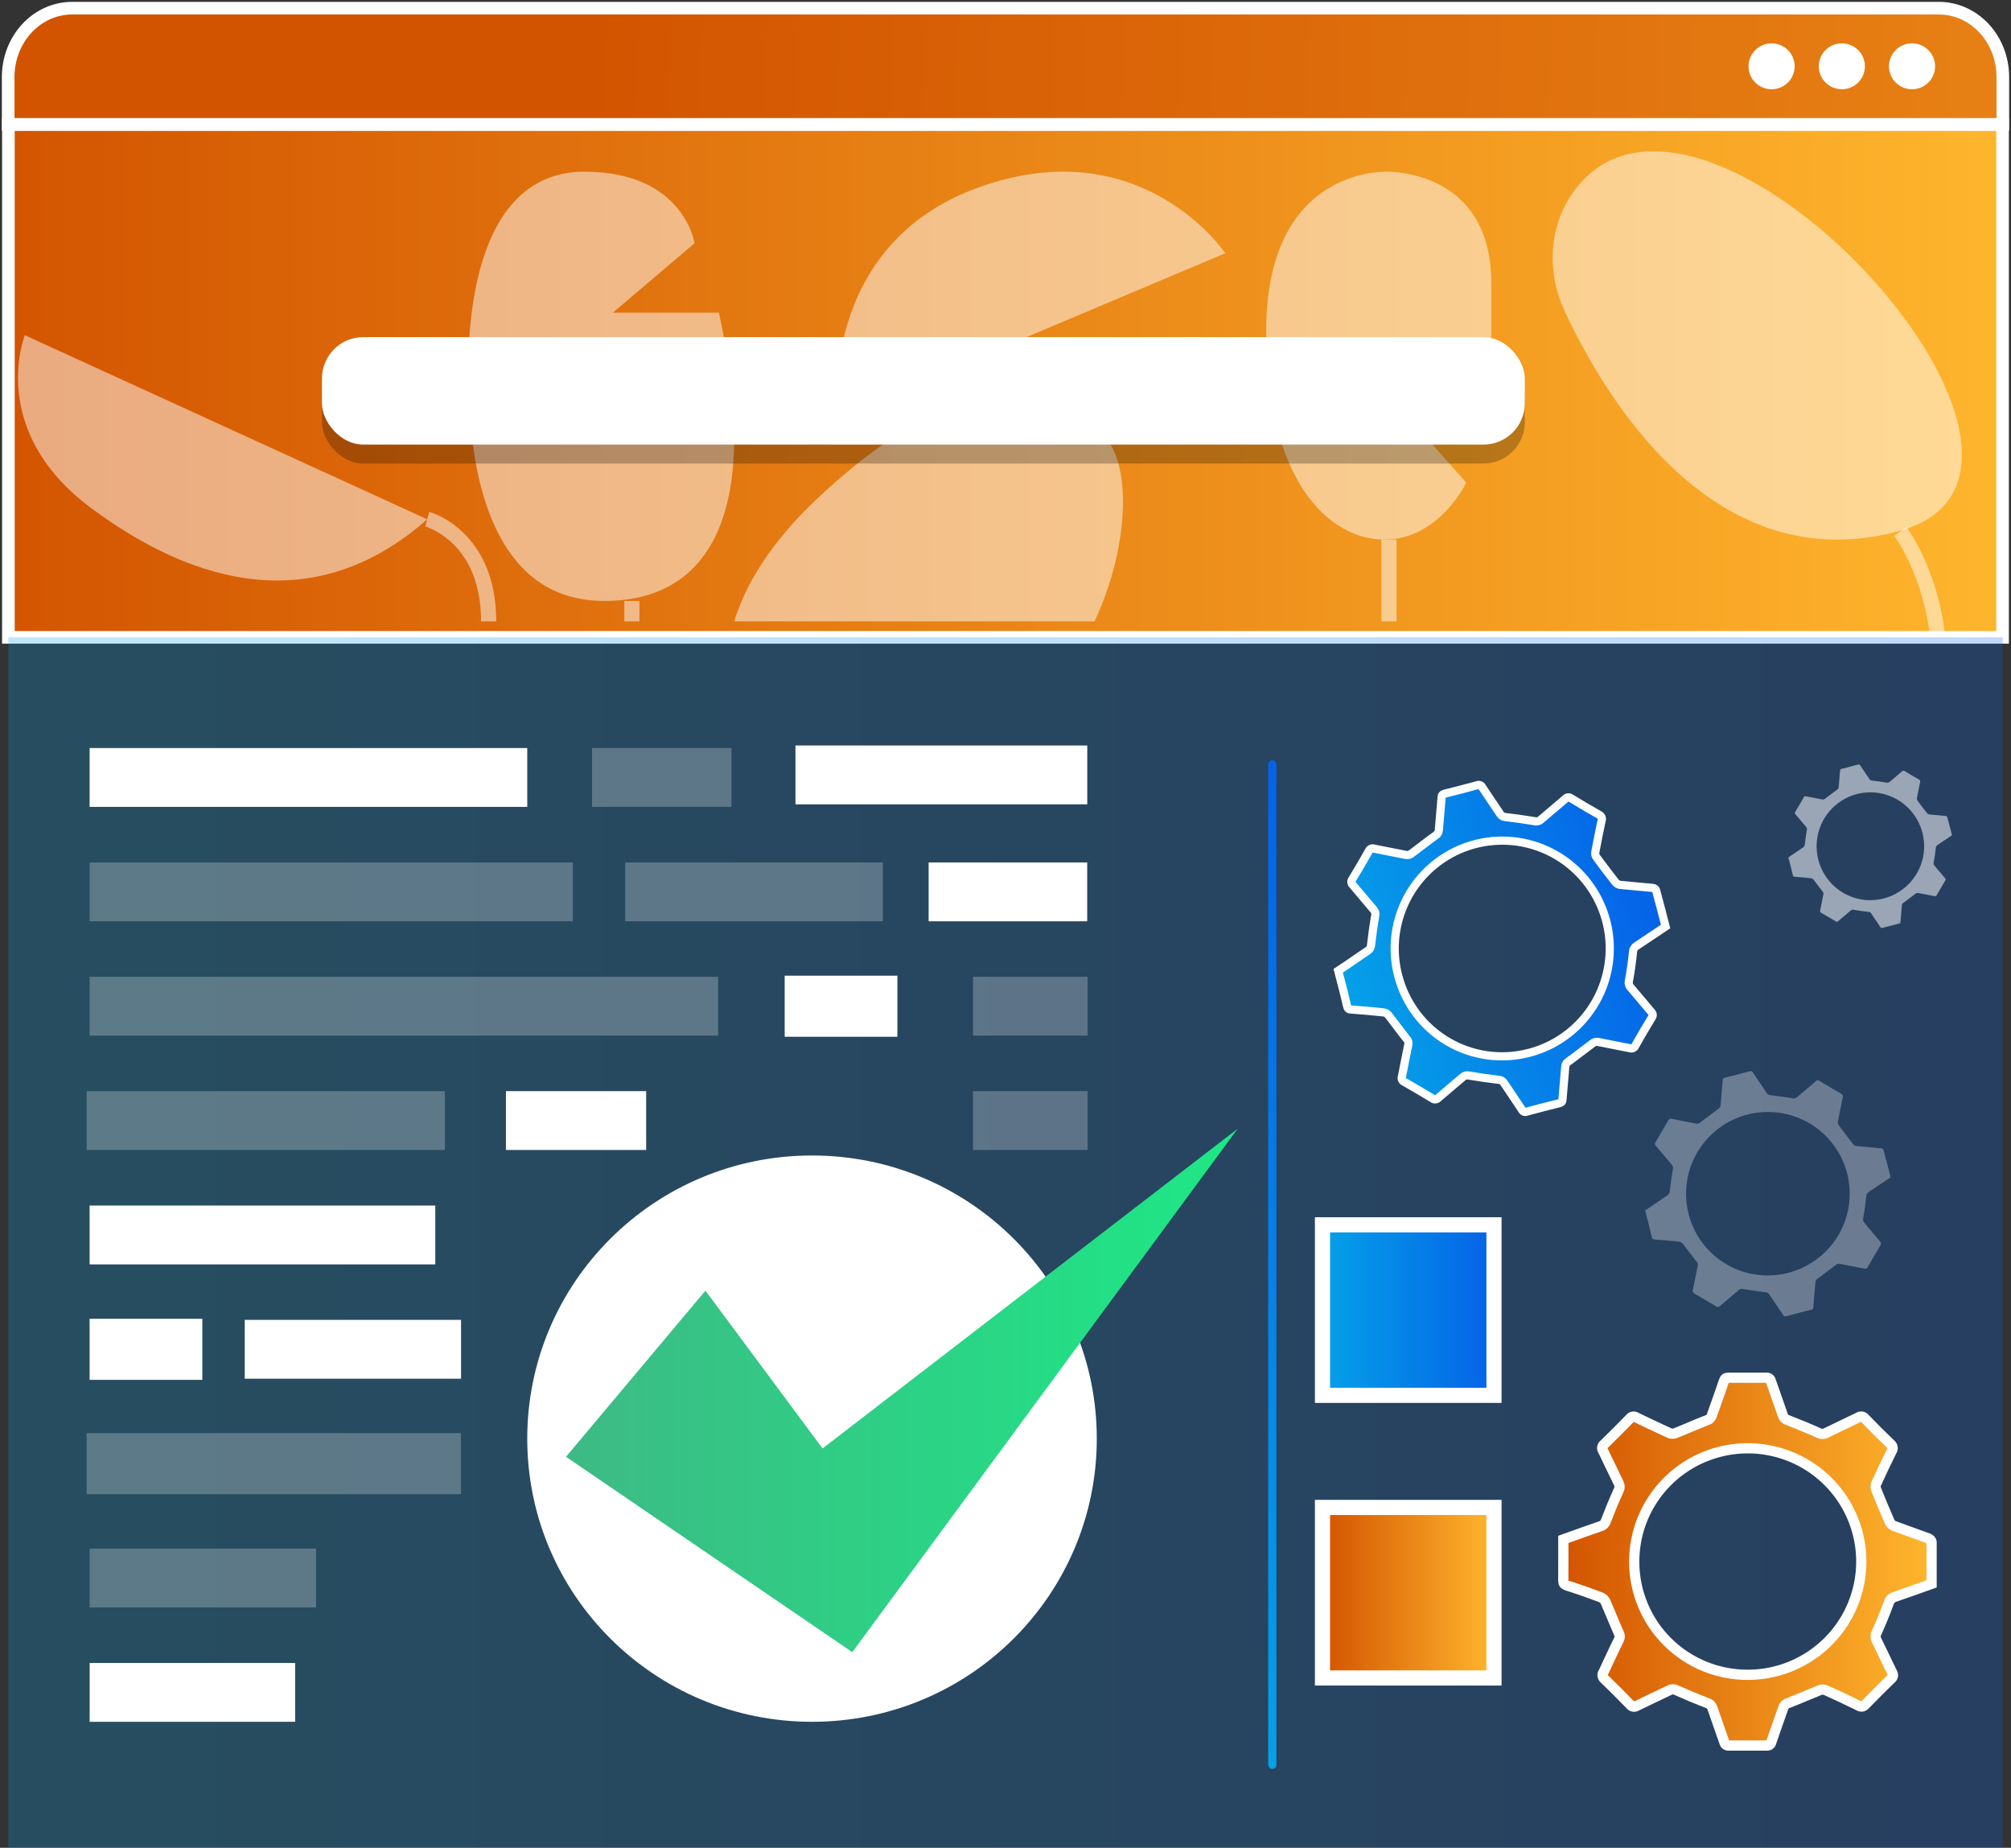 <?xml version="1.0" encoding="UTF-8"?>
<svg width="246px" height="226px" viewBox="0 0 246 226" version="1.1" xmlns="http://www.w3.org/2000/svg" xmlns:xlink="http://www.w3.org/1999/xlink">
    <rect x="0" y="0" width="246" height="226" fill="#333333" stroke="none"/>
    <title>Group 3 Copy</title>
    <defs>
        <linearGradient x1="0%" y1="50.032%" x2="100%" y2="50.032%" id="linearGradient-1">
            <stop stop-color="#D35400" offset="0%"></stop>
            <stop stop-color="#FFB62D" offset="100%"></stop>
        </linearGradient>
        <linearGradient x1="29.461%" y1="50%" x2="183.941%" y2="50.368%" id="linearGradient-2">
            <stop stop-color="#D35400" offset="0%"></stop>
            <stop stop-color="#FFB62D" offset="100%"></stop>
        </linearGradient>
        <linearGradient x1="0%" y1="50.002%" x2="100.003%" y2="50.002%" id="linearGradient-3">
            <stop stop-color="#05A1E8" offset="0%"></stop>
            <stop stop-color="#0562E8" offset="100%"></stop>
        </linearGradient>
        <linearGradient x1="0%" y1="50%" x2="100%" y2="50%" id="linearGradient-4">
            <stop stop-color="#3DBA85" offset="0%"></stop>
            <stop stop-color="#1DE885" offset="100%"></stop>
        </linearGradient>
        <linearGradient x1="50%" y1="100.427%" x2="50%" y2="0.6%" id="linearGradient-5">
            <stop stop-color="#05A1E8" offset="0%"></stop>
            <stop stop-color="#0562E8" offset="100%"></stop>
        </linearGradient>
        <linearGradient x1="0.364%" y1="62.012%" x2="97.724%" y2="36.889%" id="linearGradient-6">
            <stop stop-color="#05A1E8" offset="0%"></stop>
            <stop stop-color="#0562E8" offset="100%"></stop>
        </linearGradient>
        <linearGradient x1="-0.016%" y1="49.99%" x2="100.147%" y2="49.99%" id="linearGradient-7">
            <stop stop-color="#D35400" offset="0%"></stop>
            <stop stop-color="#FFB62D" offset="100%"></stop>
        </linearGradient>
        <linearGradient x1="0%" y1="50.032%" x2="100%" y2="50.032%" id="linearGradient-8">
            <stop stop-color="#05A1E8" offset="0%"></stop>
            <stop stop-color="#0562E8" offset="100%"></stop>
        </linearGradient>
        <linearGradient x1="0%" y1="50%" x2="100%" y2="50%" id="linearGradient-9">
            <stop stop-color="#D35400" offset="0%"></stop>
            <stop stop-color="#FFB62D" offset="100%"></stop>
        </linearGradient>
    </defs>
    <g id="Page-1" stroke="none" stroke-width="1" fill="none" fill-rule="evenodd">
        <g id="Artboard" transform="translate(0, -11)">
            <g id="Group-3-Copy" transform="translate(1, 12)">
                <rect id="Rectangle" stroke="#FFFFFF" stroke-width="1.545" fill="url(#linearGradient-1)" fill-rule="nonzero" x="0.025" y="14.221" width="243.944" height="62.734"></rect>
                <path d="M7.846,0 L236.154,0 C238.232,-0.007 240.228,0.877 241.7,2.456 C243.173,4.035 244,6.18 244,8.417 L244,14.214 L0,14.214 L0,8.417 C0,6.18 0.827,4.035 2.3,2.456 C3.772,0.877 5.768,-0.007 7.846,0 Z" id="Path" stroke="#FFFFFF" stroke-width="1.545" fill="url(#linearGradient-2)" fill-rule="nonzero"></path>
                <path d="M231.459,63.993 C231.459,63.993 235.125,68.805 236.044,76.948" id="Path" stroke="#FFFFFF" stroke-width="1.853" opacity="0.5"></path>
                <g id="Group" opacity="0.5" transform="translate(1.205, 17.5)">
                    <path d="M0.838,22.5 C0.838,22.5 -3.858,34.16 8.984,43.673 C21.826,53.186 36.493,56.952 50.061,45.016 L0.838,22.5 Z" id="Path" fill="#FFFFFF" fill-rule="nonzero"></path>
                    <path d="M82.758,11.248 C82.758,11.248 81.461,2.5 69.295,2.5 C57.128,2.5 54.61,17.517 55.13,30.056 C55.65,42.594 59.409,55 71.732,55 C84.055,55 91.222,45.073 85.74,19.737 L72.772,19.737 L82.758,11.248 Z" id="Path" fill="#FFFFFF" fill-rule="nonzero"></path>
                    <path d="M100.219,32.5 C100.219,32.5 97.748,11.43 117.641,4.373 C137.535,-2.684 147.679,12.471 147.679,12.471 L100.219,32.5 Z" id="Path" fill="#FFFFFF" fill-rule="nonzero"></path>
                    <path d="M131.688,57.5 L87.606,57.5 C88.983,53.009 92.008,47.903 97.773,42.474 C117.176,24.249 127.324,30.128 132.518,34.537 C136.278,37.654 136.058,48.175 131.688,57.5 Z" id="Path" fill="#FFFFFF" fill-rule="nonzero"></path>
                    <path d="M177.161,40.529 C177.161,40.529 173.859,47.5 167.146,47.5 C160.433,47.5 152.685,40.418 152.685,22.006 C152.685,3.594 164.891,2.5 167.371,2.5 C169.85,2.5 180.219,3.484 180.219,16.123 L180.219,32.248 L170.673,33.225 L177.161,40.529 Z" id="Path" fill="#FFFFFF" fill-rule="nonzero"></path>
                    <path d="M190.137,5.159 C187.213,9.377 187.021,14.874 189.178,19.515 C194.251,30.407 207.585,52.584 230.125,46.445 C257.074,39.09 205.486,-17.03 190.137,5.159 Z" id="Path" fill="#FFFFFF" fill-rule="nonzero"></path>
                    <line x1="167.704" y1="47.5" x2="167.704" y2="57.5" id="Path" stroke="#FFFFFF" stroke-width="1.853"></line>
                    <path d="M100.122,27.5 C100.122,27.5 92.561,30.262 90.109,35" id="Path" stroke="#FFFFFF" stroke-width="1.853"></path>
                    <line x1="75.091" y1="55" x2="75.091" y2="57.5" id="Path" stroke="#FFFFFF" stroke-width="1.853"></line>
                    <path d="M50.061,45 C50.061,45 57.57,47.001 57.57,57.5" id="Path" stroke="#FFFFFF" stroke-width="1.853"></path>
                </g>
                <rect id="Rectangle" fill="#000000" fill-rule="nonzero" opacity="0.25" x="38.382" y="42.549" width="147.142" height="13.148" rx="5.062"></rect>
                <rect id="Rectangle" fill="#FFFFFF" fill-rule="nonzero" x="38.382" y="40.23" width="147.142" height="13.148" rx="5.062"></rect>
                <ellipse id="Oval" fill="#FFFFFF" fill-rule="nonzero" cx="232.893" cy="7.11" rx="2.822" ry="2.806"></ellipse>
                <ellipse id="Oval" fill="#FFFFFF" fill-rule="nonzero" cx="224.307" cy="7.11" rx="2.822" ry="2.806"></ellipse>
                <ellipse id="Oval" fill="#FFFFFF" fill-rule="nonzero" cx="215.714" cy="7.11" rx="2.822" ry="2.806"></ellipse>
                <rect id="Rectangle" fill="url(#linearGradient-3)" fill-rule="nonzero" opacity="0.25" x="0.025" y="76.948" width="243.944" height="148.052"></rect>
                <g id="Group-2" transform="translate(9.599, 90.179)" fill-rule="nonzero">
                    <rect id="Rectangle" fill="#FFFFFF" x="0.362" y="0.313" width="53.536" height="7.197"></rect>
                    <rect id="Rectangle" fill="#FFFFFF" opacity="0.25" x="0.369" y="14.307" width="59.106" height="7.197"></rect>
                    <rect id="Rectangle" fill="#FFFFFF" opacity="0.25" x="65.876" y="14.307" width="31.524" height="7.197"></rect>
                    <rect id="Rectangle" fill="#FFFFFF" opacity="0.25" x="0" y="42.276" width="43.824" height="7.197"></rect>
                    <rect id="Rectangle" fill="#FFFFFF" opacity="0.25" x="0.362" y="28.288" width="76.889" height="7.197"></rect>
                    <rect id="Rectangle" fill="#FFFFFF" x="102.997" y="14.307" width="19.398" height="7.197"></rect>
                    <rect id="Rectangle" fill="#FFFFFF" x="51.291" y="42.276" width="17.153" height="7.197"></rect>
                    <rect id="Rectangle" fill="#FFFFFF" x="0.362" y="56.27" width="42.289" height="7.197"></rect>
                    <rect id="Rectangle" fill="#FFFFFF" x="19.338" y="70.251" width="26.463" height="7.197"></rect>
                    <rect id="Rectangle" fill="#FFFFFF" opacity="0.25" x="0" y="84.105" width="45.794" height="7.47"></rect>
                    <rect id="Rectangle" fill="#FFFFFF" x="85.388" y="28.155" width="13.788" height="7.47"></rect>
                    <rect id="Rectangle" fill="#FFFFFF" x="0.362" y="70.118" width="13.788" height="7.47"></rect>
                    <rect id="Rectangle" fill="#FFFFFF" opacity="0.25" x="0.369" y="98.226" width="27.696" height="7.197"></rect>
                    <rect id="Rectangle" fill="#FFFFFF" opacity="0.25" x="61.821" y="0.313" width="17.066" height="7.197"></rect>
                    <rect id="Rectangle" fill="#FFFFFF" x="0.369" y="112.213" width="25.136" height="7.197"></rect>
                    <rect id="Rectangle" fill="#FFFFFF" x="86.709" y="0" width="35.693" height="7.197"></rect>
                    <rect id="Rectangle" fill="#FFFFFF" opacity="0.25" x="108.426" y="28.288" width="14.022" height="7.197"></rect>
                    <rect id="Rectangle" fill="#FFFFFF" opacity="0.25" x="108.426" y="42.276" width="14.022" height="7.197"></rect>
                    <ellipse id="Oval" fill="#FFFFFF" cx="88.733" cy="84.778" rx="34.835" ry="34.632"></ellipse>
                    <polygon id="Path" fill="url(#linearGradient-4)" points="75.696 66.679 58.637 86.997 93.66 110.894 140.808 46.867 90.02 85.978"></polygon>
                </g>
                <rect id="Rectangle" fill="url(#linearGradient-5)" fill-rule="nonzero" x="154.136" y="91.993" width="1" height="123.349" rx="0.473"></rect>
                <path d="M162.698,117.735 C163.901,116.952 165.089,116.09 166.293,115.291 C166.543,115.15 166.703,114.889 166.715,114.601 C166.848,113.41 167.012,112.251 167.215,111.036 C167.302,110.76 167.229,110.459 167.028,110.253 C166.168,109.25 165.331,108.231 164.48,107.236 C164.281,107.063 164.25,106.765 164.409,106.555 C165.113,105.406 165.795,104.241 166.457,103.06 C166.561,102.818 166.836,102.701 167.082,102.794 C168.403,103.06 169.724,103.319 171.053,103.577 C171.262,103.597 171.47,103.538 171.639,103.413 C172.639,102.676 173.616,101.893 174.632,101.164 C174.849,101.033 174.988,100.806 175.008,100.553 C175.109,99.221 175.242,97.897 175.344,96.565 C175.344,96.275 175.445,96.142 175.734,96.071 C177.063,95.742 178.387,95.398 179.705,95.037 C179.93,94.941 180.19,95.037 180.299,95.257 C181.026,96.369 181.792,97.466 182.526,98.579 C182.661,98.784 182.884,98.915 183.128,98.931 C184.316,99.064 185.473,99.229 186.692,99.433 C186.983,99.515 187.295,99.438 187.513,99.229 C188.49,98.375 189.498,97.56 190.483,96.706 C190.568,96.602 190.692,96.537 190.825,96.525 C190.959,96.513 191.092,96.556 191.194,96.643 C192.32,97.333 193.456,98.001 194.602,98.649 C194.741,98.705 194.852,98.814 194.911,98.952 C194.97,99.09 194.971,99.246 194.915,99.386 C194.638,100.686 194.378,101.992 194.133,103.303 C194.123,103.513 194.19,103.719 194.321,103.883 C195.063,104.894 195.813,105.889 196.587,106.868 C196.723,107.05 196.92,107.175 197.142,107.221 C198.479,107.362 199.823,107.464 201.159,107.597 C201.316,107.597 201.542,107.738 201.574,107.863 C201.98,109.336 202.355,110.825 202.746,112.321 C201.566,113.105 200.401,113.888 199.229,114.672 C198.947,114.833 198.769,115.13 198.76,115.455 C198.643,116.623 198.479,117.806 198.268,118.926 C198.184,119.234 198.267,119.564 198.486,119.796 C199.338,120.775 200.159,121.786 201.003,122.773 C201.202,122.944 201.23,123.242 201.066,123.447 C200.362,124.596 199.68,125.761 199.018,126.941 C198.914,127.183 198.639,127.3 198.393,127.208 C197.072,126.941 195.751,126.683 194.422,126.424 C194.216,126.404 194.009,126.463 193.844,126.589 C192.836,127.325 191.866,128.109 190.85,128.837 C190.634,128.968 190.494,129.196 190.475,129.449 C190.374,130.781 190.233,132.105 190.139,133.437 C190.139,133.726 190.037,133.86 189.74,133.93 C188.417,134.259 187.096,134.601 185.778,134.957 C185.671,135.008 185.548,135.014 185.437,134.974 C185.326,134.935 185.235,134.852 185.184,134.745 C184.457,133.625 183.691,132.536 182.956,131.423 C182.81,131.194 182.555,131.058 182.284,131.063 C181.08,130.922 179.877,130.749 178.681,130.545 C178.42,130.477 178.142,130.548 177.946,130.734 C176.954,131.588 175.93,132.426 174.937,133.288 C174.757,133.5 174.44,133.528 174.226,133.35 C173.085,132.656 171.936,131.979 170.779,131.321 C170.654,131.272 170.554,131.175 170.501,131.051 C170.448,130.928 170.447,130.788 170.498,130.663 C170.764,129.355 170.998,128.046 171.279,126.745 C171.332,126.515 171.264,126.273 171.1,126.103 C170.318,125.124 169.591,124.113 168.817,123.126 C168.677,122.967 168.487,122.862 168.278,122.828 C166.957,122.687 165.636,122.569 164.308,122.475 C163.995,122.475 163.862,122.366 163.784,122.052 C163.456,120.611 163.073,119.185 162.698,117.735 Z M186.075,127.764 C191.228,126.421 195.065,122.096 195.794,116.809 C196.524,111.523 194.003,106.316 189.407,103.621 C184.812,100.925 179.049,101.273 174.809,104.501 C170.569,107.729 168.688,113.201 170.044,118.362 C170.922,121.742 173.106,124.634 176.113,126.398 C179.121,128.161 182.705,128.653 186.075,127.764 Z" id="Shape" stroke="#FFFFFF" fill="url(#linearGradient-6)" fill-rule="nonzero"></path>
                <path d="M217.764,103.868 C218.366,103.476 218.96,103.045 219.562,102.645 C219.687,102.575 219.767,102.444 219.773,102.301 C219.839,101.705 219.922,101.125 220.023,100.518 C220.066,100.38 220.03,100.23 219.929,100.126 C219.499,99.625 219.081,99.116 218.655,98.618 C218.556,98.532 218.541,98.383 218.62,98.277 C218.972,97.703 219.313,97.12 219.644,96.53 C219.696,96.409 219.834,96.351 219.957,96.397 C220.617,96.53 221.278,96.659 221.942,96.789 C222.046,96.798 222.151,96.769 222.235,96.706 C222.735,96.338 223.224,95.946 223.732,95.582 C223.84,95.517 223.91,95.403 223.919,95.277 C223.97,94.611 224.037,93.948 224.087,93.283 C224.087,93.138 224.138,93.071 224.283,93.036 C224.947,92.871 225.609,92.699 226.268,92.519 C226.38,92.471 226.511,92.519 226.565,92.628 C226.928,93.185 227.311,93.733 227.679,94.289 C227.746,94.392 227.857,94.457 227.98,94.466 C228.574,94.532 229.152,94.614 229.762,94.716 C229.907,94.758 230.063,94.719 230.172,94.614 C230.661,94.187 231.165,93.78 231.657,93.353 C231.7,93.301 231.761,93.268 231.828,93.263 C231.895,93.257 231.962,93.278 232.013,93.322 C232.575,93.666 233.143,94.001 233.717,94.325 C233.786,94.352 233.842,94.407 233.871,94.476 C233.901,94.545 233.901,94.623 233.873,94.693 C233.735,95.343 233.605,95.996 233.482,96.652 C233.477,96.756 233.51,96.86 233.576,96.941 C233.947,97.447 234.322,97.944 234.709,98.434 C234.777,98.525 234.876,98.588 234.987,98.61 C235.655,98.681 236.327,98.732 236.995,98.798 C237.074,98.798 237.187,98.869 237.202,98.932 C237.406,99.668 237.593,100.412 237.789,101.161 C237.199,101.552 236.616,101.944 236.03,102.336 C235.889,102.416 235.8,102.565 235.796,102.728 C235.737,103.311 235.655,103.903 235.549,104.463 C235.508,104.617 235.549,104.782 235.659,104.898 C236.085,105.388 236.495,105.893 236.917,106.387 C237.017,106.472 237.031,106.621 236.948,106.723 C236.597,107.298 236.255,107.88 235.925,108.471 C235.872,108.592 235.735,108.65 235.612,108.604 C234.951,108.471 234.291,108.341 233.627,108.212 C233.523,108.202 233.42,108.231 233.338,108.294 C232.833,108.663 232.349,109.054 231.841,109.419 C231.733,109.484 231.663,109.598 231.653,109.724 C231.602,110.39 231.532,111.052 231.485,111.718 C231.485,111.863 231.434,111.93 231.286,111.965 C230.624,112.13 229.964,112.301 229.305,112.478 C229.251,112.504 229.19,112.507 229.134,112.487 C229.078,112.467 229.033,112.426 229.008,112.373 C228.644,111.812 228.261,111.268 227.894,110.711 C227.821,110.597 227.693,110.529 227.558,110.531 C226.956,110.461 226.354,110.375 225.756,110.273 C225.626,110.238 225.487,110.274 225.389,110.367 C224.892,110.794 224.381,111.213 223.884,111.644 C223.794,111.75 223.636,111.764 223.529,111.675 C222.958,111.328 222.384,110.99 221.805,110.661 C221.743,110.636 221.692,110.588 221.666,110.526 C221.639,110.464 221.639,110.394 221.664,110.332 C221.797,109.677 221.915,109.023 222.055,108.373 C222.082,108.257 222.048,108.136 221.965,108.052 C221.575,107.562 221.211,107.056 220.824,106.563 C220.754,106.484 220.659,106.431 220.555,106.414 C219.894,106.343 219.234,106.285 218.569,106.238 C218.413,106.238 218.347,106.183 218.308,106.026 C218.143,105.305 217.952,104.592 217.764,103.868 Z M229.453,108.882 C232.029,108.21 233.948,106.048 234.313,103.405 C234.678,100.761 233.417,98.158 231.119,96.81 C228.821,95.463 225.94,95.636 223.82,97.25 C221.7,98.865 220.76,101.6 221.438,104.181 C221.877,105.871 222.969,107.317 224.472,108.199 C225.976,109.081 227.768,109.327 229.453,108.882 Z" id="Shape-Copy" fill="#FFFFFF" fill-rule="nonzero" opacity="0.533"></path>
                <path d="M200.243,147.051 C201.146,146.464 202.037,145.817 202.94,145.218 C203.127,145.112 203.247,144.917 203.256,144.701 C203.356,143.808 203.479,142.938 203.631,142.027 C203.696,141.82 203.642,141.594 203.491,141.44 C202.846,140.687 202.219,139.924 201.58,139.177 C201.43,139.047 201.407,138.824 201.527,138.666 C202.054,137.804 202.566,136.931 203.063,136.045 C203.141,135.864 203.347,135.776 203.532,135.845 C204.522,136.045 205.513,136.239 206.509,136.433 C206.666,136.448 206.823,136.404 206.949,136.31 C207.699,135.757 208.432,135.17 209.194,134.623 C209.356,134.525 209.461,134.354 209.476,134.165 C209.552,133.166 209.651,132.173 209.728,131.174 C209.728,130.956 209.804,130.856 210.021,130.804 C211.017,130.557 212.01,130.298 212.999,130.028 C213.167,129.956 213.363,130.028 213.444,130.192 C213.989,131.027 214.564,131.85 215.115,132.684 C215.216,132.838 215.383,132.936 215.566,132.948 C216.457,133.048 217.325,133.172 218.239,133.324 C218.457,133.386 218.691,133.328 218.855,133.172 C219.587,132.531 220.344,131.92 221.082,131.28 C221.146,131.202 221.239,131.153 221.339,131.144 C221.439,131.135 221.539,131.167 221.616,131.233 C222.46,131.75 223.312,132.251 224.171,132.737 C224.276,132.779 224.359,132.86 224.403,132.964 C224.447,133.068 224.448,133.185 224.406,133.289 C224.199,134.265 224.003,135.244 223.82,136.227 C223.812,136.385 223.862,136.539 223.96,136.662 C224.517,137.42 225.08,138.167 225.66,138.901 C225.762,139.037 225.91,139.132 226.077,139.165 C227.079,139.271 228.087,139.348 229.09,139.448 C229.207,139.448 229.377,139.553 229.4,139.647 C229.705,140.752 229.986,141.869 230.28,142.991 C229.394,143.579 228.521,144.166 227.642,144.754 C227.43,144.875 227.297,145.097 227.29,145.341 C227.202,146.217 227.079,147.104 226.921,147.945 C226.858,148.176 226.92,148.423 227.085,148.597 C227.724,149.331 228.339,150.089 228.972,150.83 C229.122,150.958 229.142,151.182 229.019,151.335 C228.492,152.197 227.98,153.071 227.483,153.956 C227.405,154.137 227.199,154.225 227.014,154.156 C226.024,153.956 225.033,153.762 224.037,153.568 C223.882,153.553 223.727,153.597 223.603,153.692 C222.847,154.244 222.12,154.832 221.358,155.378 C221.196,155.476 221.091,155.647 221.076,155.836 C221,156.835 220.895,157.828 220.824,158.827 C220.824,159.045 220.748,159.145 220.525,159.198 C219.533,159.444 218.542,159.701 217.553,159.967 C217.473,160.006 217.381,160.01 217.298,159.981 C217.214,159.951 217.146,159.889 217.108,159.809 C216.563,158.968 215.988,158.152 215.437,157.317 C215.327,157.146 215.136,157.043 214.933,157.047 C214.03,156.941 213.128,156.812 212.231,156.659 C212.035,156.608 211.827,156.661 211.68,156.8 C210.935,157.441 210.167,158.069 209.423,158.716 C209.288,158.875 209.05,158.896 208.889,158.763 C208.034,158.242 207.172,157.734 206.304,157.241 C206.21,157.204 206.135,157.131 206.095,157.038 C206.056,156.946 206.055,156.841 206.093,156.747 C206.293,155.766 206.468,154.785 206.679,153.809 C206.719,153.636 206.668,153.455 206.545,153.327 C205.958,152.593 205.413,151.835 204.833,151.094 C204.728,150.976 204.585,150.897 204.428,150.871 C203.438,150.765 202.447,150.677 201.451,150.607 C201.216,150.607 201.117,150.524 201.058,150.289 C200.812,149.208 200.524,148.139 200.243,147.051 Z M217.781,154.672 C221.703,153.653 224.623,150.375 225.179,146.367 C225.734,142.359 223.815,138.412 220.317,136.368 C216.82,134.325 212.433,134.588 209.206,137.036 C205.979,139.483 204.548,143.631 205.58,147.544 C206.248,150.107 207.91,152.298 210.199,153.636 C212.488,154.973 215.216,155.346 217.781,154.672 Z" id="Shape-Copy-2" fill="#FFFFFF" fill-rule="nonzero" opacity="0.315"></path>
                <path d="M190.238,187.281 C191.78,186.729 193.299,186.178 194.826,185.655 C195.134,185.559 195.371,185.312 195.453,185.001 C195.932,183.75 196.448,182.507 197.001,181.286 C197.156,181.006 197.156,180.667 197.001,180.388 C196.352,179.071 195.733,177.732 195.084,176.408 C194.918,176.171 194.971,175.846 195.202,175.673 C196.286,174.621 197.355,173.547 198.41,172.465 C198.588,172.24 198.911,172.192 199.147,172.355 C200.504,173.01 201.869,173.664 203.248,174.29 C203.469,174.371 203.713,174.371 203.934,174.29 C205.232,173.775 206.508,173.201 207.813,172.701 C208.09,172.626 208.31,172.415 208.396,172.141 C208.883,170.736 209.406,169.339 209.871,167.926 C209.974,167.625 210.1,167.5 210.439,167.507 C211.973,167.507 213.507,167.507 215.041,167.507 C215.313,167.462 215.571,167.641 215.624,167.911 C216.103,169.324 216.627,170.714 217.099,172.127 C217.197,172.413 217.432,172.631 217.725,172.708 C218.979,173.193 220.226,173.701 221.45,174.253 C221.745,174.418 222.106,174.418 222.401,174.253 C223.707,173.605 225.034,173.002 226.34,172.355 C226.463,172.267 226.617,172.232 226.767,172.258 C226.917,172.285 227.05,172.37 227.136,172.495 C228.161,173.554 229.201,174.599 230.271,175.621 C230.406,175.721 230.495,175.87 230.519,176.036 C230.542,176.202 230.498,176.371 230.396,176.504 C229.732,177.835 229.098,179.182 228.478,180.543 C228.412,180.766 228.428,181.006 228.523,181.219 C229.039,182.514 229.577,183.801 230.138,185.082 C230.236,185.317 230.417,185.508 230.647,185.619 C232.055,186.148 233.486,186.634 234.909,187.163 C235.064,187.222 235.278,187.428 235.286,187.568 C235.286,189.275 235.286,190.981 235.286,192.718 C233.774,193.255 232.284,193.799 230.787,194.307 C230.43,194.407 230.15,194.686 230.049,195.042 C229.602,196.268 229.11,197.472 228.574,198.654 C228.397,198.964 228.397,199.345 228.574,199.655 C229.216,200.957 229.828,202.274 230.47,203.583 C230.633,203.822 230.578,204.147 230.344,204.319 C229.26,205.371 228.191,206.445 227.136,207.526 C226.956,207.748 226.636,207.795 226.399,207.636 C225.046,206.965 223.682,206.322 222.305,205.709 C222.087,205.624 221.845,205.624 221.627,205.709 C220.329,206.224 219.046,206.798 217.74,207.298 C217.465,207.373 217.247,207.58 217.158,207.85 C216.671,209.262 216.155,210.66 215.683,212.065 C215.641,212.337 215.389,212.527 215.115,212.492 C213.581,212.492 212.054,212.492 210.52,212.492 C210.249,212.541 209.989,212.364 209.937,212.095 C209.458,210.682 208.934,209.284 208.462,207.879 C208.371,207.591 208.137,207.371 207.843,207.298 C206.569,206.808 205.311,206.283 204.067,205.724 C203.803,205.577 203.482,205.577 203.219,205.724 C201.891,206.371 200.549,206.982 199.229,207.636 C198.973,207.818 198.619,207.763 198.432,207.511 C197.39,206.437 196.333,205.38 195.261,204.341 C195.139,204.251 195.058,204.117 195.036,203.968 C195.014,203.819 195.052,203.667 195.143,203.546 C195.77,202.215 196.382,200.861 197.046,199.522 C197.169,199.292 197.169,199.016 197.046,198.787 C196.478,197.514 195.969,196.212 195.408,194.932 C195.308,194.698 195.128,194.508 194.899,194.395 C193.505,193.865 192.097,193.365 190.688,192.924 C190.356,192.813 190.231,192.681 190.231,192.32 C190.246,190.614 190.238,188.973 190.238,187.281 Z M212.806,203.841 C218.43,203.837 223.496,200.452 225.639,195.265 C227.781,190.079 226.576,184.116 222.587,180.162 C218.598,176.208 212.612,175.045 207.426,177.215 C202.24,179.385 198.879,184.46 198.911,190.069 C198.923,193.733 200.394,197.243 202.999,199.825 C205.605,202.408 209.133,203.852 212.806,203.841 L212.806,203.841 Z" id="Shape" stroke="#FFFFFF" stroke-width="1.25" fill="url(#linearGradient-7)" fill-rule="nonzero"></path>
                <rect id="Rectangle" stroke="#FFFFFF" stroke-width="1.853" fill="url(#linearGradient-8)" fill-rule="nonzero" x="160.775" y="148.803" width="20.98" height="20.858"></rect>
                <rect id="Rectangle" stroke="#FFFFFF" stroke-width="1.853" fill="url(#linearGradient-9)" fill-rule="nonzero" x="160.775" y="183.371" width="20.98" height="20.858"></rect>
            </g>
        </g>
    </g>
</svg>